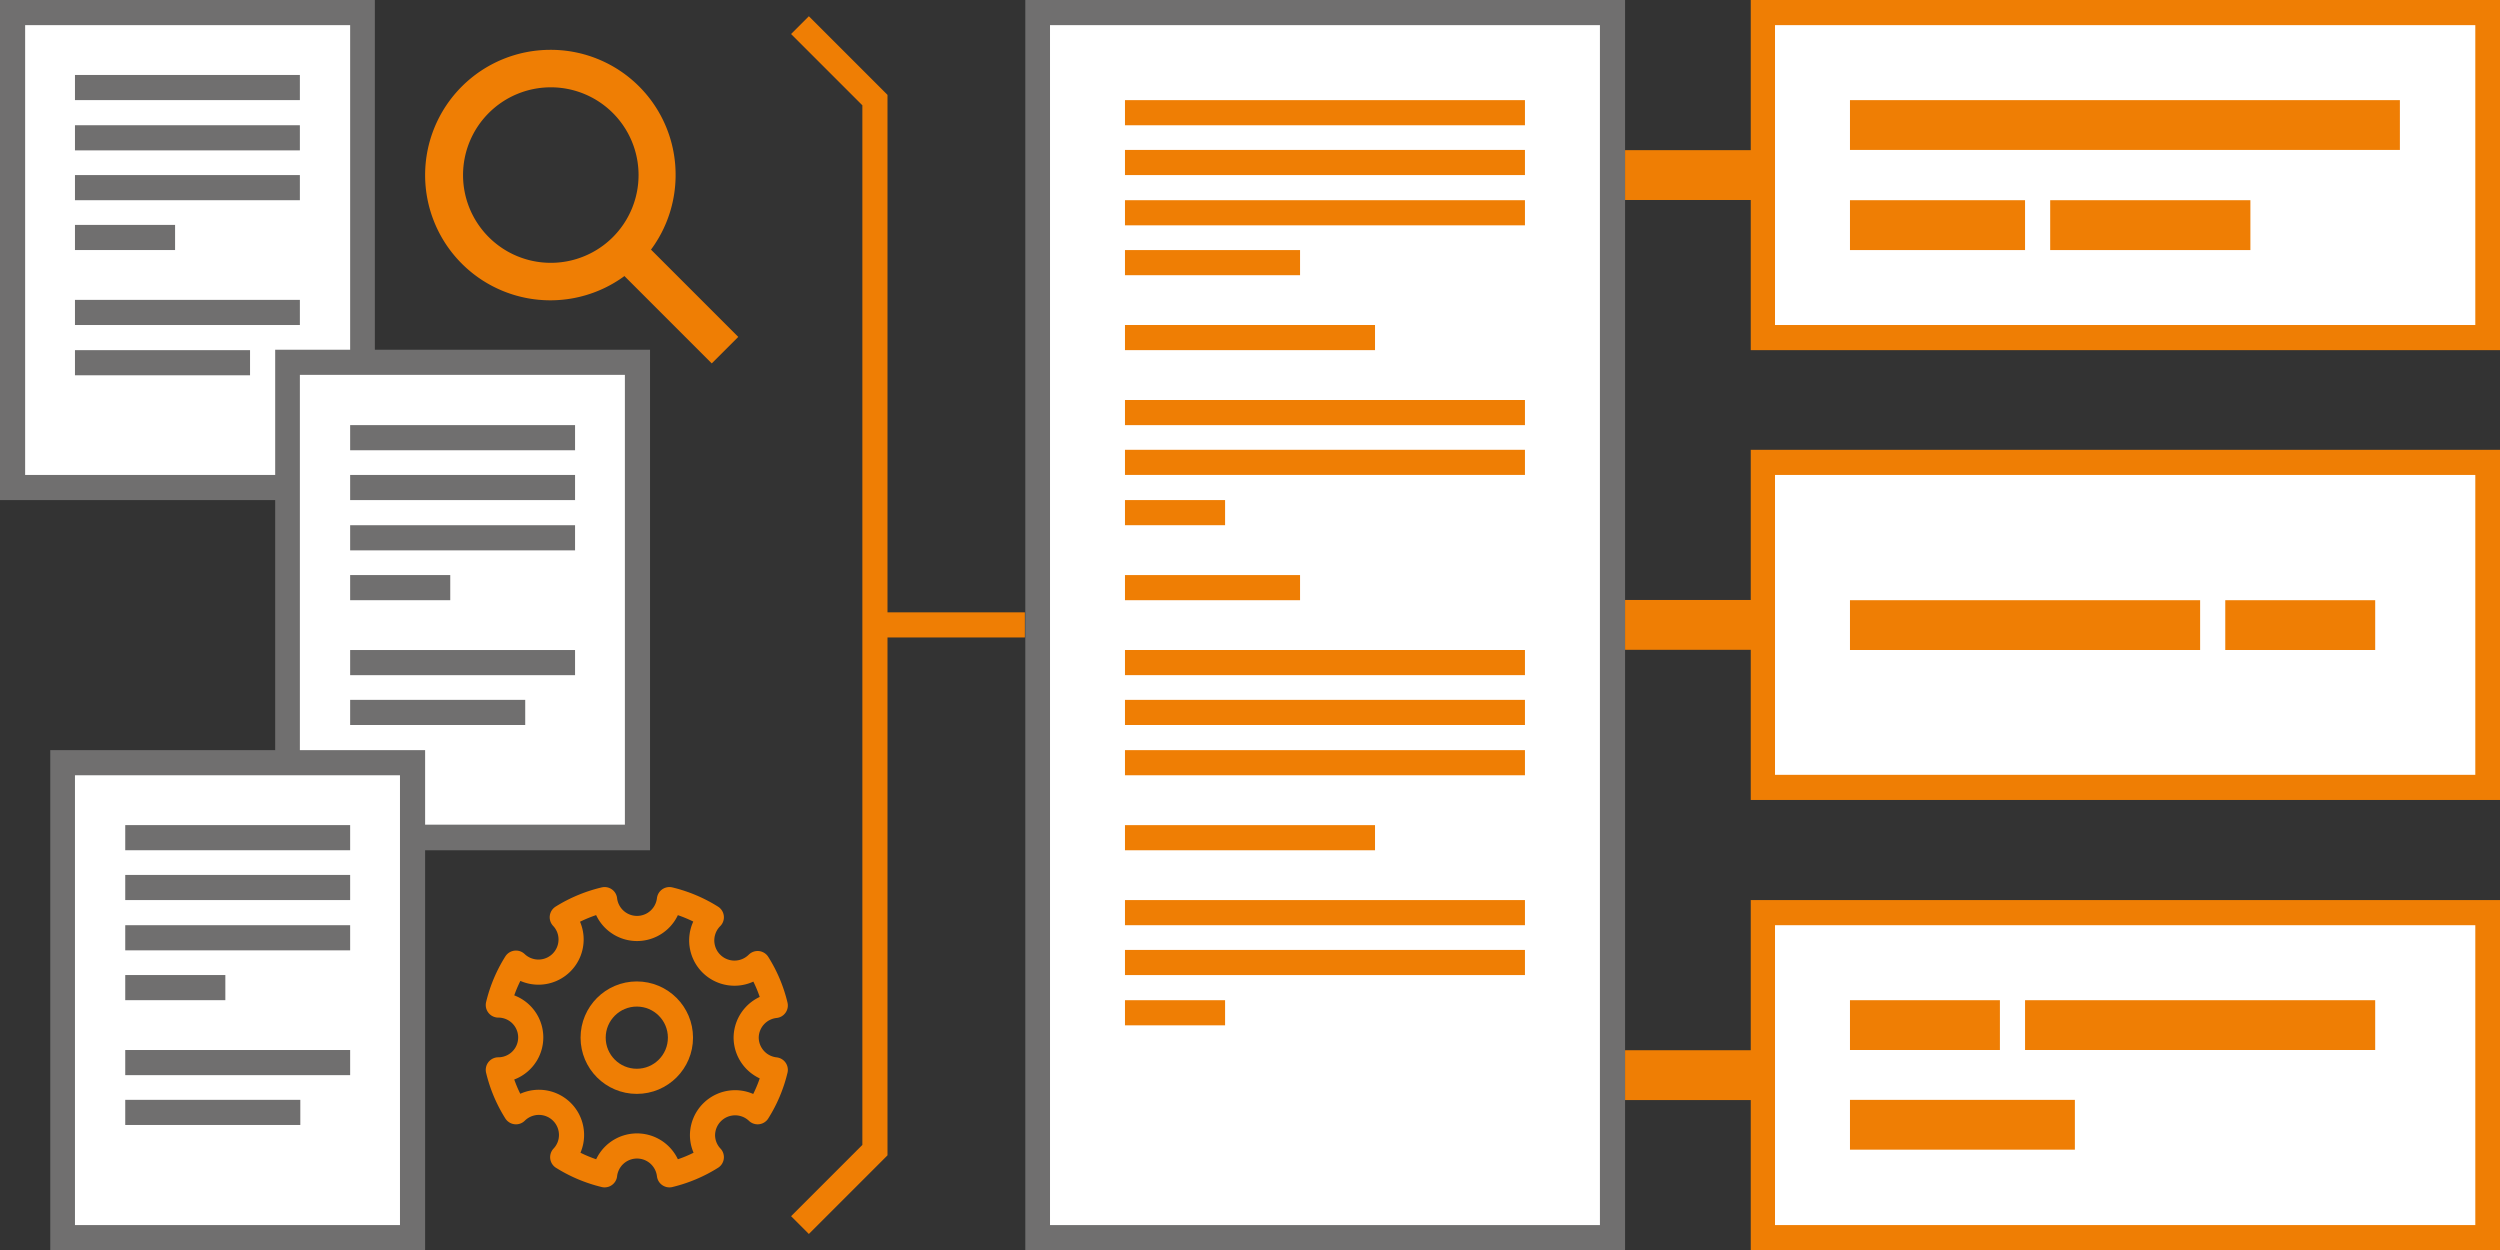 <?xml version="1.0" encoding="UTF-8"?>
<svg xmlns="http://www.w3.org/2000/svg" viewBox="0 0 566.9 283.5">
  <rect x="0" y="0" width="566.9" height="283.5" fill="#333333" stroke="none"/>
  <g data-name="Layer 2">
    <g data-name="Layer 1">
      <path fill="#fff" d="M2.8 2.8h79.4v107.7H2.8z"></path>
      <path fill="#706f6f" d="M79.4 5.7v102H5.7V5.7h73.7M85 0H0v113.4h85V0z"></path>
      <path fill="#706f6f" d="M17 17h51v5.7H17zM17 28.4h51v5.7H17zM17 39.7h51v5.7H17zM17 79.4h39.7v5.7H17zM17 68h51v5.7H17zM17 51h22.7v5.7H17z"></path>
      <path fill="#fff" d="M65.2 82.2h79.4v107.7H65.2z"></path>
      <path fill="#706f6f" d="M141.7 85v102H68V85h73.7m5.7-5.7h-85v113.5h85V79.4z"></path>
      <path fill="#706f6f" d="M79.4 96.4h51v5.7h-51zM79.4 107.7h51v5.7h-51zM79.4 119.1h51v5.7h-51zM79.4 158.7h39.7v5.7H79.4zM79.4 147.4h51v5.7h-51zM79.4 130.4h22.7v5.7H79.4z"></path>
      <path fill="#fff" d="M235.3 2.8h130.4v277.8H235.3z"></path>
      <path fill="#706f6f" d="M362.8 5.7v272.1H238.1V5.7h124.7m5.7-5.7h-136v283.5h136V0z"></path>
      <path fill="#fff" d="M399.7 2.8h164.4v73.7H399.7z"></path>
      <path fill="#ef7e04" d="M561.3 5.7v68H402.5v-68h158.8m5.6-5.7H397v79.4h170V0z"></path>
      <path fill="#fff" d="M399.7 104.9h164.4v73.7H399.7z"></path>
      <path fill="#ef7e04" d="M561.3 107.7v68H402.5v-68h158.8m5.6-5.7H397v79.4h170V102z"></path>
      <path fill="#fff" d="M399.7 206.9h164.4v73.7H399.7z"></path>
      <path fill="#ef7e04" d="M561.3 209.8v68H402.5v-68h158.8m5.6-5.7H397v79.4h170V204z"></path>
      <path fill="#fff" d="M14.2 172.9h79.4v107.7H14.2z"></path>
      <path fill="#706f6f" d="M90.7 175.8v102H17v-102h73.7m5.7-5.7h-85v113.4h85V170z"></path>
      <path fill="#706f6f" d="M28.4 187.1h51v5.7h-51zM28.4 198.4h51v5.7h-51zM28.4 209.8h51v5.7h-51zM28.4 249.4h39.7v5.7H28.4zM28.4 238.1h51v5.7h-51zM28.4 221.1h22.7v5.7H28.4z"></path>
      <path fill="#ef7e04" d="M419.5 22.7h124.7V34H419.5zM419.5 136.1h79.4v11.3h-79.4zM504.6 136.1h34v11.3h-34zM419.5 226.8h34v11.3h-34zM459.2 226.8h79.4v11.3h-79.4zM419.5 249.4h51v11.3h-51zM419.5 45.4h39.7v11.3h-39.7zM464.9 45.4h45.4v11.3h-45.4zM255.1 22.7h90.7v5.7h-90.7zM255.1 34h90.7v5.7h-90.7zM255.1 45.4h90.7v5.7h-90.7zM255.1 56.7h39.7v5.7h-39.7zM255.1 73.7h56.7v5.7h-56.7zM255.1 147.4h90.7v5.7h-90.7zM255.1 158.7h90.7v5.7h-90.7zM255.1 170.1h90.7v5.7h-90.7zM255.1 215.4h90.7v5.7h-90.7zM255.1 204.1h90.7v5.7h-90.7zM255.1 187.1h56.7v5.7h-56.7zM255.1 90.7h90.7v5.7h-90.7zM255.1 102h90.7v5.7h-90.7zM255.1 113.4h22.7v5.7h-22.7zM255.1 226.8h22.7v5.7h-22.7zM255.1 130.4h39.7v5.7h-39.7zM124.7 19.8A19.9 19.9 0 11105 39.7a19.9 19.9 0 0119.8-19.9m0-8.5a28.4 28.4 0 1028.4 28.4 28.3 28.3 0 00-28.4-28.4z"></path>
      <path fill="none" stroke="#ef7e04" stroke-miterlimit="10" stroke-width="8.5" d="M141.7 56.7l22.7 22.7"></path>
      <path fill="none" stroke="#ef7e04" stroke-miterlimit="10" stroke-width="11.3" d="M368.5 39.7h34M368.5 141.7h34M368.5 243.8h34"></path>
      <path fill="none" stroke="#ef7e04" stroke-linejoin="round" stroke-width="5.7" d="M169.2 235.3a7.4 7.4 0 016.6-7.3 31.6 31.6 0 00-4-9.5 7.4 7.4 0 01-10.5-10.5 32 32 0 00-9.5-4 7.4 7.4 0 01-14.7 0 32.2 32.2 0 00-9.6 4 7.3 7.3 0 012 5 7.4 7.4 0 01-12.5 5.4 31.6 31.6 0 00-4 9.5 7.3 7.3 0 010 14.7 31.6 31.6 0 004 9.5 7.4 7.4 0 0112.6 5.3 7.3 7.3 0 01-2 5 32.2 32.2 0 009.5 4 7.4 7.4 0 0114.7 0 32 32 0 009.5-4 7.3 7.3 0 01-2-5 7.4 7.4 0 0112.5-5.3 31.6 31.6 0 004-9.5 7.4 7.4 0 01-6.6-7.3z"></path>
      <circle cx="144.4" cy="235.3" r="9.9" fill="none" stroke="#ef7e04" stroke-linejoin="round" stroke-width="5.7"></circle>
      <path fill="none" stroke="#ef7e04" stroke-linejoin="round" stroke-width="5.7" d="M198.4 141.7h34"></path>
      <path fill="none" stroke="#ef7e04" stroke-miterlimit="10" stroke-width="5.7" d="M181.4 277.8l17-17V22.7l-17-17"></path>
    </g>
  </g>
</svg>
